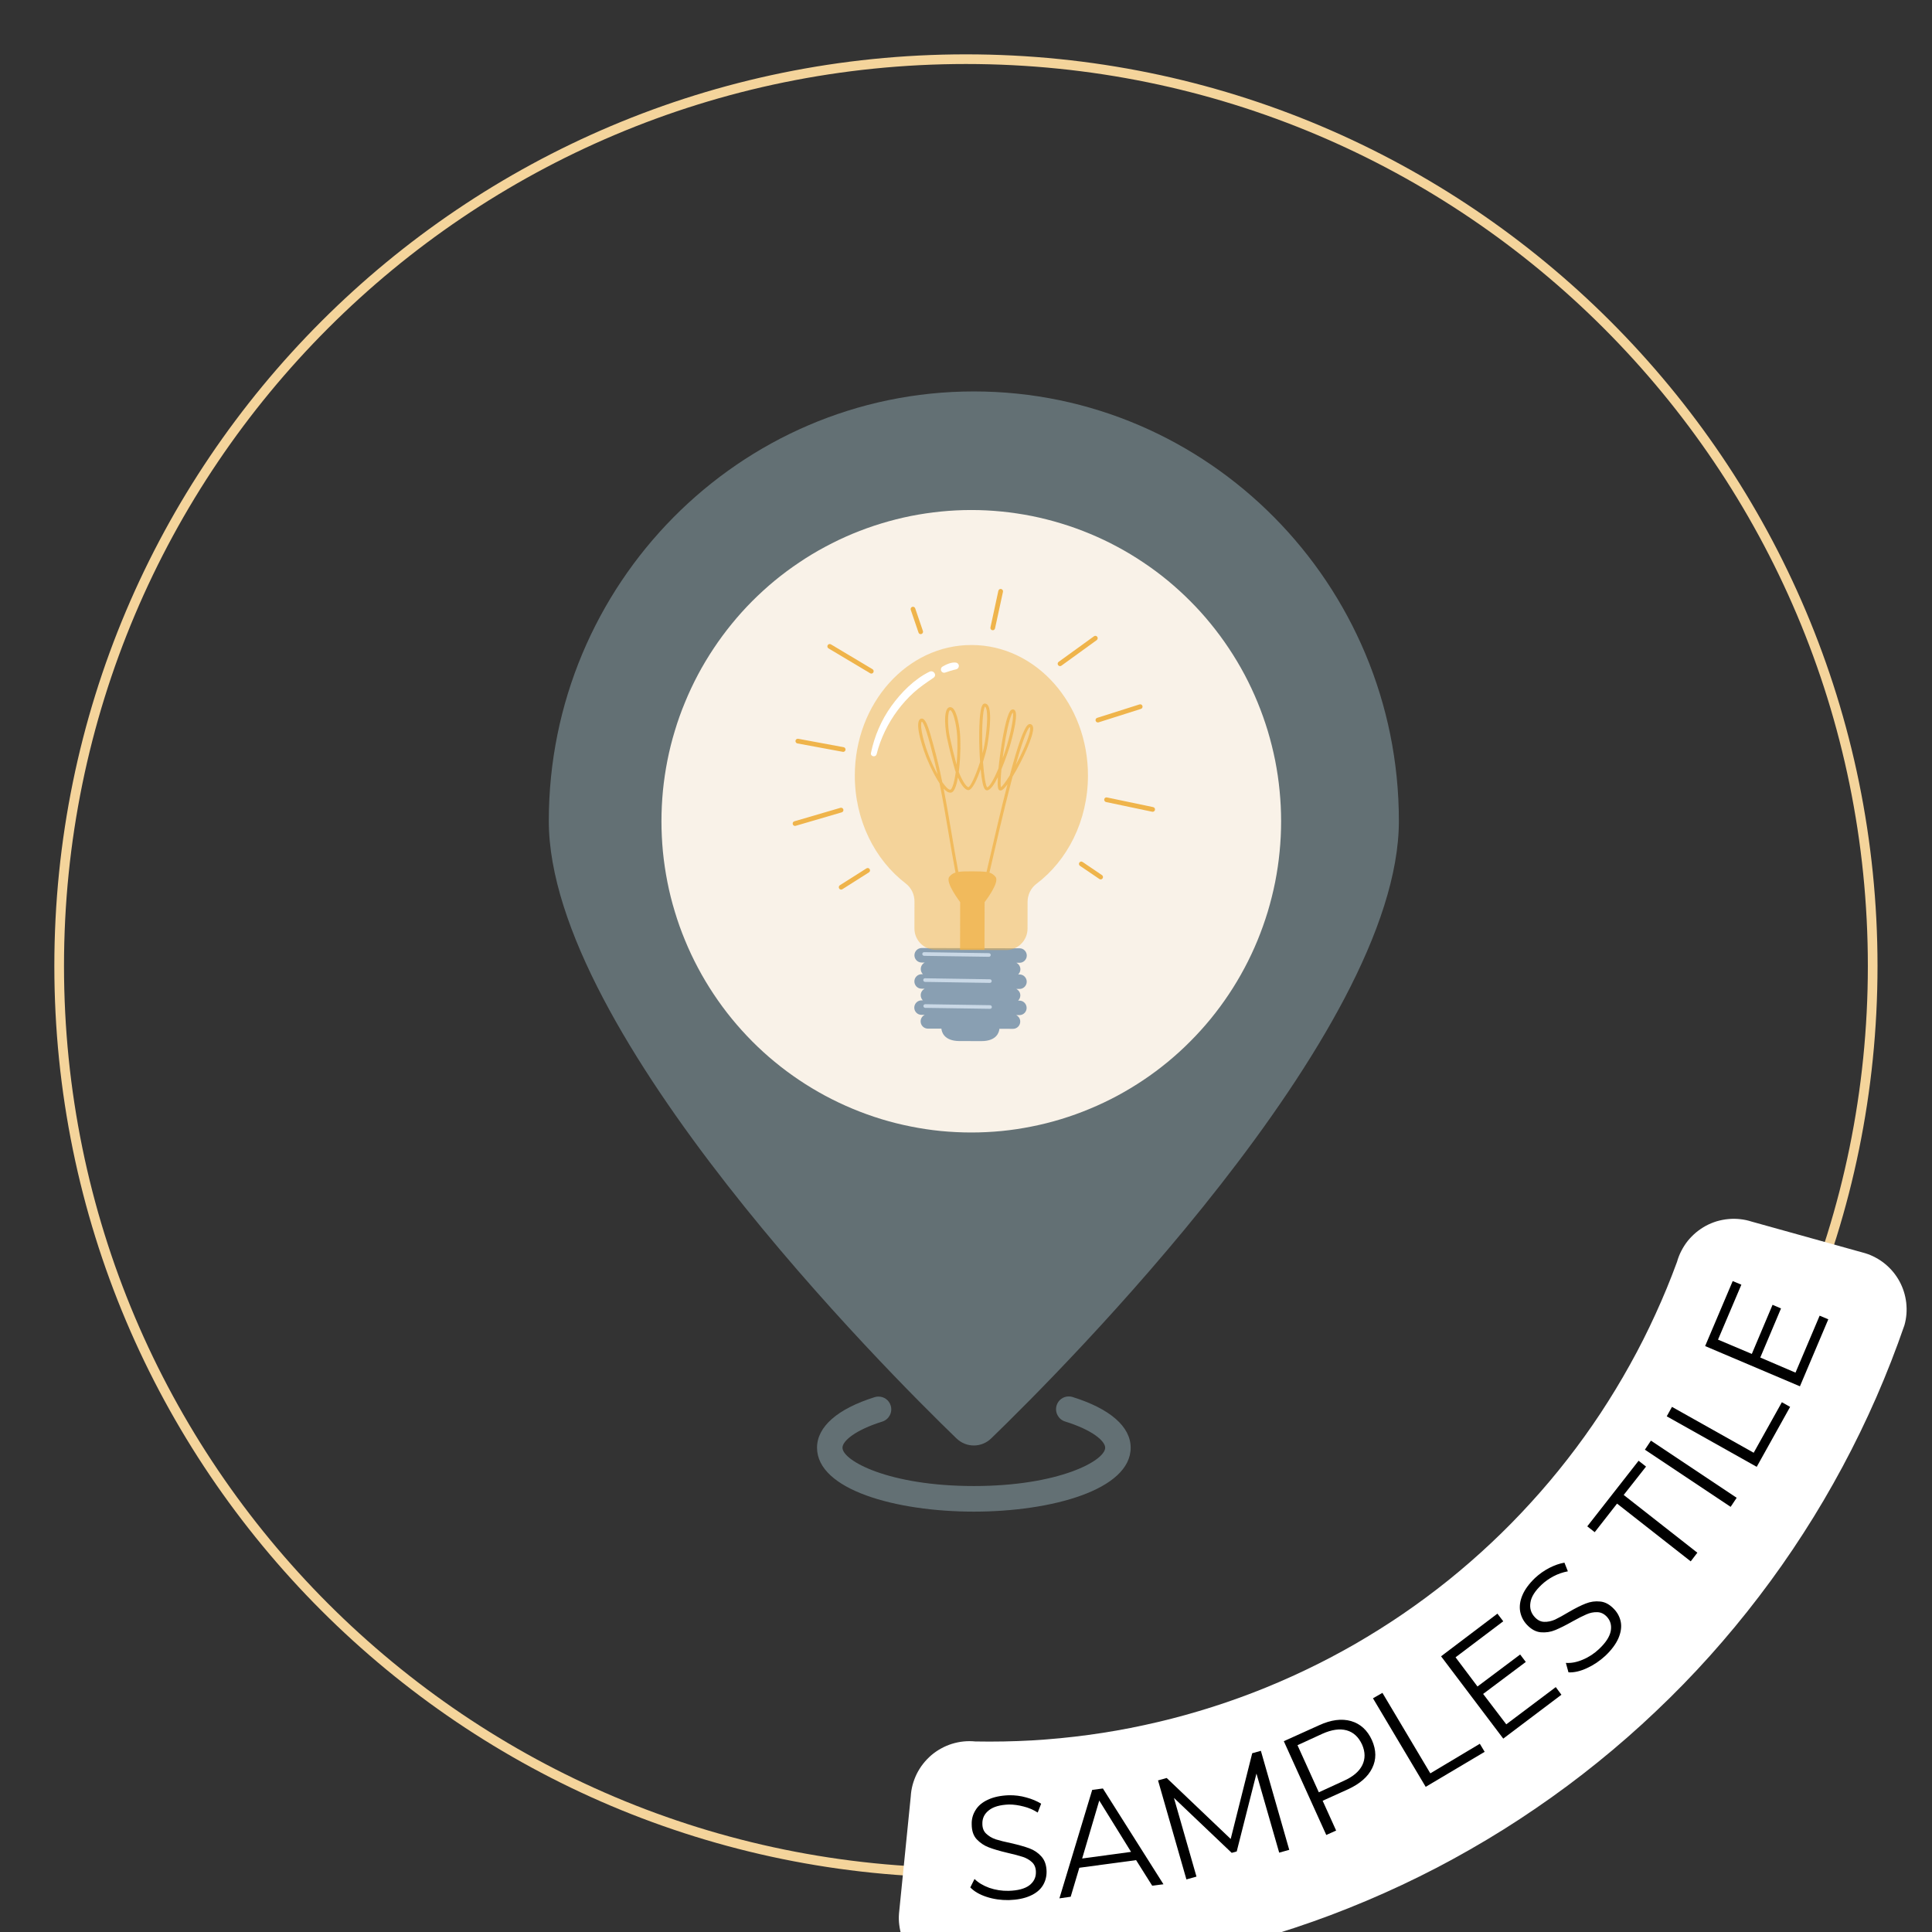 <svg xmlns="http://www.w3.org/2000/svg" xmlns:xlink="http://www.w3.org/1999/xlink" width="200" zoomAndPan="magnify" viewBox="0 0 150 150" height="200" preserveAspectRatio="xMidYMid meet" version="1.0"><rect x="0" y="0" width="150" height="150" fill="#333333" stroke="none"/><defs><g/><clipPath id="0b24f1f6c6"><path d="M 4.219 4.219 L 145.77 4.219 L 145.77 145.77 L 4.219 145.77 Z M 4.219 4.219 " clip-rule="nonzero"/></clipPath><clipPath id="a23c53cd03"><path d="M 74.996 4.219 C 35.906 4.219 4.219 35.906 4.219 74.996 C 4.219 114.082 35.906 145.77 74.996 145.77 C 114.082 145.77 145.77 114.082 145.77 74.996 C 145.77 35.906 114.082 4.219 74.996 4.219 Z M 74.996 4.219 " clip-rule="nonzero"/></clipPath><clipPath id="48d68db89b"><path d="M 63 108 L 88 108 L 88 117.375 L 63 117.375 Z M 63 108 " clip-rule="nonzero"/></clipPath><clipPath id="dfb8ce7796"><path d="M 42.609 30.375 L 108.609 30.375 L 108.609 113 L 42.609 113 Z M 42.609 30.375 " clip-rule="nonzero"/></clipPath></defs><g clip-path="url(#0b24f1f6c6)"><g clip-path="url(#a23c53cd03)"><path stroke-linecap="butt" transform="matrix(0.75, 0, 0, 0.75, 4.219, 4.219)" fill="none" stroke-linejoin="miter" d="M 94.369 -0 C 42.25 -0 -0 42.25 -0 94.369 C -0 146.484 42.25 188.734 94.369 188.734 C 146.484 188.734 188.734 146.484 188.734 94.369 C 188.734 42.25 146.484 -0 94.369 -0 Z M 94.369 -0 " stroke="#f4d49b" stroke-width="2" stroke-opacity="1" stroke-miterlimit="4"/></g></g><g clip-path="url(#48d68db89b)"><path fill="#637074" d="M 83.273 108.461 C 83.18 108.434 83.078 108.418 82.98 108.418 C 82.543 108.418 82.164 108.699 82.035 109.117 C 81.875 109.641 82.168 110.199 82.688 110.363 C 84.828 111.027 85.805 111.887 85.805 112.398 C 85.805 113.41 82.207 115.375 75.609 115.375 C 69.012 115.375 65.41 113.41 65.41 112.398 C 65.41 111.887 66.379 111.035 68.504 110.371 C 69.023 110.207 69.316 109.648 69.152 109.125 C 69.023 108.707 68.645 108.43 68.207 108.43 C 68.109 108.43 68.008 108.441 67.914 108.473 C 65.023 109.379 63.434 110.773 63.434 112.398 C 63.434 115.66 69.559 117.363 75.609 117.363 C 81.66 117.363 87.785 115.66 87.785 112.398 C 87.785 110.766 86.184 109.371 83.277 108.465 Z M 83.273 108.461 " fill-opacity="1" fill-rule="nonzero"/></g><g clip-path="url(#dfb8ce7796)"><path fill="#637074" d="M 75.609 30.391 C 57.41 30.391 42.609 45.352 42.609 63.738 C 42.609 80.246 68.973 106.57 74.258 111.676 C 74.637 112.043 75.121 112.227 75.609 112.227 C 76.094 112.227 76.582 112.043 76.957 111.676 C 82.242 106.566 108.609 80.246 108.609 63.738 C 108.609 45.352 93.805 30.391 75.609 30.391 Z M 75.609 42.195 C 87.359 42.195 96.922 51.859 96.922 63.738 C 96.922 75.621 87.359 85.285 75.609 85.285 C 63.855 85.285 54.297 75.621 54.297 63.738 C 54.297 51.859 63.859 42.195 75.609 42.195 Z M 75.609 42.195 " fill-opacity="1" fill-rule="nonzero"/></g><path fill="#f9f2e8" d="M 99.465 63.762 C 99.465 64.555 99.426 65.344 99.348 66.133 C 99.273 66.918 99.156 67.699 99.004 68.477 C 98.848 69.254 98.656 70.02 98.43 70.777 C 98.199 71.535 97.934 72.277 97.633 73.012 C 97.332 73.742 96.996 74.457 96.625 75.152 C 96.254 75.852 95.848 76.531 95.41 77.188 C 94.973 77.848 94.504 78.48 94.004 79.094 C 93.504 79.703 92.977 80.289 92.418 80.848 C 91.863 81.41 91.277 81.941 90.672 82.441 C 90.062 82.945 89.43 83.414 88.773 83.855 C 88.117 84.293 87.445 84.699 86.75 85.074 C 86.055 85.445 85.344 85.785 84.613 86.086 C 83.887 86.391 83.145 86.656 82.391 86.887 C 81.637 87.117 80.875 87.309 80.102 87.461 C 79.328 87.617 78.551 87.734 77.766 87.812 C 76.984 87.887 76.199 87.926 75.41 87.926 C 74.621 87.926 73.836 87.887 73.051 87.812 C 72.27 87.734 71.488 87.617 70.715 87.461 C 69.945 87.309 69.18 87.117 68.426 86.887 C 67.672 86.656 66.934 86.391 66.203 86.086 C 65.477 85.785 64.766 85.445 64.07 85.074 C 63.375 84.699 62.699 84.293 62.047 83.855 C 61.391 83.414 60.758 82.945 60.148 82.441 C 59.539 81.941 58.957 81.41 58.398 80.848 C 57.844 80.289 57.316 79.703 56.816 79.094 C 56.316 78.48 55.848 77.848 55.41 77.188 C 54.973 76.531 54.566 75.852 54.195 75.152 C 53.824 74.457 53.488 73.742 53.188 73.012 C 52.883 72.277 52.617 71.535 52.391 70.777 C 52.16 70.02 51.969 69.254 51.816 68.477 C 51.664 67.699 51.547 66.918 51.469 66.133 C 51.395 65.344 51.355 64.555 51.355 63.762 C 51.355 62.973 51.395 62.184 51.469 61.395 C 51.547 60.605 51.664 59.824 51.816 59.047 C 51.969 58.273 52.16 57.504 52.391 56.75 C 52.617 55.992 52.883 55.246 53.188 54.516 C 53.488 53.785 53.824 53.07 54.195 52.371 C 54.566 51.676 54.973 50.996 55.41 50.34 C 55.848 49.68 56.316 49.047 56.816 48.434 C 57.316 47.82 57.844 47.234 58.398 46.676 C 58.957 46.117 59.539 45.586 60.148 45.082 C 60.758 44.582 61.391 44.109 62.047 43.672 C 62.699 43.23 63.375 42.824 64.07 42.453 C 64.766 42.078 65.477 41.742 66.203 41.438 C 66.934 41.137 67.672 40.867 68.426 40.641 C 69.18 40.41 69.945 40.219 70.715 40.062 C 71.488 39.91 72.27 39.793 73.051 39.715 C 73.836 39.637 74.621 39.598 75.41 39.598 C 76.199 39.598 76.984 39.637 77.766 39.715 C 78.551 39.793 79.328 39.91 80.102 40.062 C 80.875 40.219 81.637 40.41 82.391 40.641 C 83.145 40.867 83.887 41.137 84.613 41.438 C 85.344 41.742 86.055 42.078 86.75 42.453 C 87.445 42.824 88.117 43.23 88.773 43.672 C 89.43 44.109 90.062 44.582 90.672 45.082 C 91.277 45.586 91.863 46.117 92.418 46.676 C 92.977 47.234 93.504 47.82 94.004 48.434 C 94.504 49.047 94.973 49.68 95.41 50.34 C 95.848 50.996 96.254 51.676 96.625 52.371 C 96.996 53.07 97.332 53.785 97.633 54.516 C 97.934 55.246 98.199 55.992 98.43 56.75 C 98.656 57.504 98.848 58.273 99.004 59.047 C 99.156 59.824 99.273 60.605 99.348 61.395 C 99.426 62.184 99.465 62.973 99.465 63.762 Z M 99.465 63.762 " fill-opacity="1" fill-rule="nonzero"/><path fill="#899fb2" d="M 79.715 76.219 C 79.715 75.91 79.465 75.656 79.156 75.656 L 79.051 75.656 C 79.156 75.555 79.223 75.414 79.223 75.254 C 79.223 75.035 79.094 74.84 78.91 74.75 L 79.156 74.75 C 79.465 74.75 79.719 74.5 79.719 74.188 C 79.719 73.879 79.469 73.625 79.16 73.625 L 71.559 73.605 C 71.25 73.605 71 73.855 70.996 74.164 C 70.996 74.477 71.246 74.73 71.555 74.73 L 71.801 74.73 C 71.617 74.82 71.488 75.012 71.488 75.234 C 71.488 75.391 71.551 75.535 71.656 75.637 L 71.555 75.637 C 71.246 75.637 70.992 75.887 70.992 76.195 C 70.992 76.508 71.242 76.762 71.551 76.762 L 71.797 76.762 C 71.613 76.852 71.484 77.043 71.484 77.266 C 71.484 77.422 71.547 77.566 71.648 77.668 L 71.547 77.668 C 71.238 77.668 70.988 77.918 70.984 78.23 C 70.984 78.539 71.234 78.793 71.543 78.793 L 71.793 78.793 C 71.605 78.887 71.477 79.074 71.477 79.297 C 71.477 79.609 71.727 79.859 72.035 79.863 L 73.09 79.863 C 73.109 80.09 73.27 80.824 74.492 80.828 C 74.719 80.828 74.898 80.828 75.047 80.828 C 75.059 80.828 75.07 80.828 75.082 80.828 C 75.398 80.832 75.539 80.832 75.598 80.832 C 75.625 80.832 75.637 80.832 75.633 80.832 C 75.781 80.832 75.961 80.832 76.188 80.832 C 77.414 80.836 77.574 80.105 77.594 79.875 L 78.648 79.879 C 78.957 79.879 79.211 79.629 79.211 79.316 C 79.211 79.098 79.086 78.906 78.898 78.812 L 79.145 78.812 C 79.457 78.816 79.707 78.562 79.707 78.254 C 79.707 77.941 79.457 77.688 79.148 77.688 L 79.047 77.688 C 79.152 77.586 79.215 77.445 79.219 77.285 C 79.219 77.066 79.09 76.875 78.906 76.781 L 79.152 76.781 C 79.461 76.785 79.715 76.531 79.715 76.219 Z M 79.715 76.219 " fill-opacity="1" fill-rule="nonzero"/><path fill="#efb44b" d="M 84.469 60.238 C 84.484 54.641 80.445 50.09 75.445 50.078 C 70.445 50.062 66.383 54.59 66.367 60.188 C 66.359 63.68 67.922 66.758 70.316 68.59 C 70.754 68.922 71.004 69.449 71 70 L 70.996 72.078 C 70.992 72.996 71.73 73.742 72.648 73.746 L 78.117 73.762 C 79.031 73.762 79.773 73.02 79.777 72.102 L 79.781 70.016 C 79.785 69.469 80.035 68.949 80.469 68.621 C 82.875 66.805 84.461 63.73 84.469 60.238 Z M 84.469 60.238 " fill-opacity="0.49" fill-rule="nonzero"/><path fill="#c9d8e6" d="M 76.781 74.285 L 76.777 74.285 L 71.746 74.211 C 71.668 74.207 71.605 74.145 71.605 74.066 C 71.609 73.988 71.672 73.922 71.75 73.926 L 76.781 74.004 C 76.859 74.004 76.922 74.07 76.922 74.148 C 76.918 74.227 76.855 74.285 76.781 74.285 Z M 76.781 74.285 " fill-opacity="1" fill-rule="nonzero"/><path fill="#c9d8e6" d="M 76.855 76.312 L 76.852 76.312 L 71.82 76.234 C 71.742 76.234 71.68 76.168 71.68 76.09 C 71.68 76.012 71.746 75.949 71.824 75.953 L 76.855 76.031 C 76.934 76.031 76.996 76.094 76.996 76.172 C 76.992 76.25 76.93 76.312 76.855 76.312 Z M 76.855 76.312 " fill-opacity="1" fill-rule="nonzero"/><path fill="#c9d8e6" d="M 76.867 78.324 L 76.863 78.324 L 71.832 78.25 C 71.754 78.246 71.691 78.184 71.691 78.105 C 71.695 78.027 71.758 77.965 71.836 77.965 L 76.867 78.043 C 76.945 78.043 77.008 78.109 77.008 78.188 C 77.008 78.266 76.941 78.324 76.867 78.324 Z M 76.867 78.324 " fill-opacity="1" fill-rule="nonzero"/><path fill="#ffffff" d="M 72.164 52.152 C 70.988 52.727 69.965 53.762 69.207 54.816 C 68.422 55.91 67.898 57.137 67.621 58.457 C 67.562 58.742 67.992 58.828 68.062 58.547 C 68.367 57.324 68.945 56.152 69.695 55.145 C 70.066 54.648 70.484 54.184 70.945 53.766 C 71.418 53.336 71.945 52.988 72.473 52.625 C 72.777 52.414 72.48 52 72.164 52.152 Z M 72.164 52.152 " fill-opacity="1" fill-rule="nonzero"/><path fill="#ffffff" d="M 74.219 51.445 C 73.895 51.391 73.469 51.578 73.184 51.75 C 72.906 51.922 73.102 52.328 73.402 52.211 C 73.531 52.16 74.055 52 74.195 51.977 C 74.539 51.906 74.516 51.492 74.219 51.445 Z M 74.219 51.445 " fill-opacity="1" fill-rule="nonzero"/><path fill="#efb44b" d="M 80.207 56.473 C 80.18 56.293 80.078 56.238 80.016 56.223 C 79.977 56.211 79.914 56.207 79.844 56.25 C 79.5 56.449 78.996 57.961 78.402 60.195 C 78.07 60.734 77.824 61.043 77.711 61.125 C 77.668 60.945 77.688 60.41 77.75 59.727 C 78.105 58.879 78.375 58.02 78.383 58 C 78.41 57.906 79.086 55.66 78.824 55.195 C 78.777 55.121 78.723 55.09 78.68 55.082 C 78.477 55.031 78.355 55.32 78.312 55.426 C 78.039 56.07 77.773 57.602 77.633 58.719 C 77.59 59.051 77.551 59.371 77.523 59.664 C 77.191 60.445 76.844 61.086 76.645 61.129 C 76.527 61.004 76.398 60.25 76.32 59.156 C 76.473 58.664 76.582 58.254 76.609 58.121 C 76.762 57.414 77.078 55.203 76.684 54.734 C 76.605 54.641 76.516 54.621 76.453 54.625 C 76.297 54.629 76.145 54.781 76.066 55.824 C 76.023 56.445 76.012 57.305 76.043 58.18 C 76.055 58.516 76.07 58.844 76.094 59.152 C 75.773 60.152 75.359 61.086 75.184 61.113 C 75.02 61.113 74.656 60.516 74.438 59.934 C 74.449 59.844 74.461 59.746 74.473 59.645 C 74.578 58.672 74.598 57.527 74.52 56.797 C 74.504 56.641 74.344 55.242 73.945 54.961 C 73.871 54.91 73.793 54.895 73.715 54.91 C 73.156 55.051 73.441 56.93 73.523 57.293 C 73.699 58.105 73.902 58.926 74.129 59.723 C 74.145 59.781 74.172 59.863 74.203 59.953 C 74.059 61.023 73.859 61.297 73.793 61.309 C 73.648 61.332 73.414 61.094 73.156 60.719 C 72.961 59.762 72.734 58.793 72.453 57.785 L 72.41 57.629 C 72.098 56.484 71.891 55.887 71.637 55.801 C 71.566 55.777 71.496 55.789 71.434 55.836 C 70.949 56.211 71.797 58.477 71.895 58.73 C 71.902 58.75 72.391 59.988 72.945 60.812 C 73.207 62.098 73.422 63.359 73.641 64.66 C 73.809 65.66 73.984 66.684 74.184 67.746 C 73.988 67.805 73.84 67.906 73.703 68.074 C 73.363 68.5 74.547 70.039 74.547 70.039 C 74.547 70.039 74.543 72.68 74.539 73.742 L 76.434 73.746 C 76.438 72.684 76.445 70.043 76.445 70.043 C 76.445 70.043 77.637 68.512 77.297 68.086 C 77.164 67.914 77.016 67.812 76.82 67.75 C 77.301 65.645 77.91 63.008 78.477 60.828 C 78.523 60.641 78.57 60.465 78.617 60.293 C 79.383 59.043 80.297 57.062 80.211 56.473 Z M 78.379 55.941 C 78.504 55.5 78.594 55.363 78.629 55.32 C 78.738 55.527 78.523 56.734 78.16 57.934 C 78.074 58.223 77.965 58.543 77.844 58.867 C 77.969 57.848 78.16 56.715 78.379 55.941 Z M 72.105 58.648 C 71.535 57.156 71.426 56.16 71.57 56.023 C 71.754 56.117 72.07 57.258 72.188 57.691 L 72.23 57.848 C 72.445 58.625 72.629 59.379 72.793 60.121 C 72.543 59.668 72.297 59.145 72.105 58.648 Z M 76.473 54.859 C 76.484 54.859 76.492 54.867 76.508 54.883 C 76.785 55.215 76.582 57.137 76.383 58.074 C 76.352 58.207 76.32 58.348 76.281 58.488 C 76.27 58.152 76.258 57.793 76.254 57.422 C 76.242 55.727 76.375 54.973 76.473 54.859 Z M 73.746 57.242 C 73.551 56.348 73.562 55.188 73.766 55.137 C 73.77 55.137 73.77 55.137 73.773 55.137 C 73.781 55.137 73.793 55.137 73.809 55.148 C 74.012 55.293 74.211 56.113 74.289 56.82 C 74.359 57.473 74.348 58.473 74.27 59.371 C 74.074 58.668 73.898 57.953 73.746 57.242 Z M 76.594 67.699 C 76.332 67.66 75.992 67.656 75.527 67.652 L 75.5 67.652 C 75.492 67.652 75.48 67.652 75.473 67.652 C 75.008 67.652 74.672 67.652 74.406 67.695 C 74.207 66.637 74.035 65.617 73.867 64.621 C 73.672 63.473 73.484 62.355 73.262 61.227 C 73.457 61.441 73.652 61.566 73.828 61.539 C 73.922 61.523 74.176 61.48 74.371 60.371 C 74.582 60.84 74.891 61.344 75.18 61.344 C 75.492 61.344 75.852 60.531 76.137 59.715 C 76.16 59.934 76.184 60.137 76.207 60.316 C 76.332 61.191 76.465 61.363 76.633 61.363 C 76.891 61.355 77.195 60.906 77.473 60.336 C 77.473 60.371 77.469 60.402 77.469 60.434 C 77.434 61.188 77.508 61.297 77.586 61.348 C 77.633 61.379 77.715 61.398 77.824 61.324 C 77.926 61.254 78.062 61.105 78.219 60.891 C 77.719 62.824 77.168 65.195 76.594 67.699 Z M 78.965 59.195 C 78.93 59.262 78.895 59.328 78.863 59.391 C 79.559 56.914 79.852 56.496 79.957 56.449 C 79.969 56.461 79.984 56.504 79.984 56.582 C 79.977 57.004 79.578 58.031 78.965 59.195 Z M 78.965 59.195 " fill-opacity="0.78" fill-rule="nonzero"/><path fill="#efb44b" d="M 85.418 68.273 C 85.391 68.27 85.363 68.254 85.34 68.234 L 83.836 67.215 C 83.758 67.148 83.746 67.035 83.812 66.957 C 83.875 66.879 83.988 66.867 84.066 66.934 L 85.57 67.953 C 85.648 68.02 85.66 68.133 85.594 68.211 C 85.551 68.266 85.48 68.285 85.418 68.273 Z M 85.418 68.273 " fill-opacity="1" fill-rule="nonzero"/><path fill="#efb44b" d="M 89.457 63.023 L 85.871 62.27 C 85.773 62.25 85.715 62.145 85.734 62.047 C 85.754 61.949 85.848 61.895 85.945 61.914 L 89.531 62.664 C 89.629 62.688 89.691 62.781 89.672 62.883 C 89.648 62.98 89.555 63.043 89.457 63.023 Z M 89.457 63.023 " fill-opacity="1" fill-rule="nonzero"/><path fill="#efb44b" d="M 85.203 56.086 C 85.141 56.074 85.09 56.027 85.066 55.965 C 85.035 55.867 85.086 55.766 85.184 55.734 L 88.469 54.691 C 88.566 54.66 88.668 54.711 88.699 54.809 C 88.73 54.902 88.68 55.008 88.582 55.039 L 85.297 56.082 C 85.266 56.09 85.234 56.094 85.203 56.086 Z M 85.203 56.086 " fill-opacity="1" fill-rule="nonzero"/><path fill="#efb44b" d="M 82.262 51.711 C 82.219 51.703 82.18 51.68 82.152 51.641 C 82.094 51.559 82.109 51.445 82.191 51.387 L 84.934 49.402 C 85.016 49.34 85.129 49.359 85.191 49.441 C 85.25 49.523 85.23 49.637 85.148 49.699 L 82.406 51.684 C 82.363 51.715 82.309 51.723 82.262 51.715 Z M 82.262 51.711 " fill-opacity="1" fill-rule="nonzero"/><path fill="#efb44b" d="M 77.039 48.93 C 76.941 48.91 76.879 48.812 76.898 48.715 L 77.512 45.871 C 77.535 45.773 77.629 45.707 77.73 45.73 C 77.828 45.75 77.891 45.848 77.871 45.945 L 77.254 48.789 C 77.234 48.887 77.137 48.949 77.039 48.93 Z M 77.039 48.93 " fill-opacity="1" fill-rule="nonzero"/><path fill="#efb44b" d="M 71.445 49.23 C 71.387 49.219 71.332 49.172 71.312 49.109 L 70.711 47.348 C 70.68 47.25 70.73 47.148 70.824 47.117 C 70.922 47.086 71.023 47.137 71.055 47.23 L 71.656 48.992 C 71.688 49.09 71.637 49.191 71.543 49.223 C 71.512 49.234 71.477 49.234 71.445 49.23 Z M 71.445 49.23 " fill-opacity="1" fill-rule="nonzero"/><path fill="#efb44b" d="M 67.613 52.293 C 67.594 52.289 67.574 52.281 67.559 52.27 L 64.324 50.34 C 64.238 50.289 64.211 50.176 64.262 50.09 C 64.312 50.004 64.426 49.977 64.512 50.027 L 67.742 51.957 C 67.828 52.008 67.859 52.121 67.805 52.207 C 67.766 52.277 67.688 52.309 67.613 52.293 Z M 67.613 52.293 " fill-opacity="1" fill-rule="nonzero"/><path fill="#efb44b" d="M 61.906 57.719 C 61.809 57.699 61.746 57.602 61.762 57.504 C 61.781 57.406 61.879 57.34 61.977 57.359 L 65.5 58.012 C 65.598 58.031 65.664 58.125 65.645 58.227 C 65.625 58.324 65.531 58.391 65.434 58.371 Z M 61.906 57.719 " fill-opacity="1" fill-rule="nonzero"/><path fill="#efb44b" d="M 61.688 64.121 C 61.625 64.109 61.57 64.059 61.551 63.992 C 61.52 63.895 61.578 63.793 61.672 63.766 L 65.25 62.719 C 65.348 62.691 65.449 62.746 65.477 62.844 C 65.504 62.941 65.449 63.043 65.352 63.07 L 61.773 64.117 C 61.746 64.125 61.715 64.125 61.688 64.121 Z M 61.688 64.121 " fill-opacity="1" fill-rule="nonzero"/><path fill="#efb44b" d="M 65.27 69.066 C 65.223 69.055 65.18 69.027 65.152 68.984 C 65.098 68.898 65.125 68.785 65.207 68.73 L 67.27 67.422 C 67.355 67.367 67.469 67.395 67.52 67.477 C 67.574 67.562 67.551 67.676 67.465 67.73 L 65.402 69.039 C 65.363 69.066 65.312 69.074 65.27 69.066 Z M 65.27 69.066 " fill-opacity="1" fill-rule="nonzero"/><path fill="#ffffff" d="M 144.816 97.301 C 145.098 97.387 145.367 97.5 145.625 97.641 C 145.887 97.781 146.129 97.941 146.355 98.129 C 146.582 98.316 146.793 98.523 146.98 98.75 C 147.168 98.977 147.332 99.219 147.473 99.477 C 147.613 99.734 147.727 100.004 147.816 100.285 C 147.906 100.566 147.965 100.852 148 101.145 C 148.031 101.438 148.039 101.73 148.016 102.023 C 147.992 102.316 147.941 102.605 147.859 102.891 C 147.207 104.781 146.48 106.645 145.68 108.477 C 144.879 110.309 144.004 112.109 143.059 113.871 C 142.113 115.633 141.102 117.359 140.016 119.039 C 138.934 120.723 137.785 122.359 136.57 123.949 C 135.359 125.539 134.082 127.078 132.746 128.57 C 131.41 130.059 130.016 131.492 128.562 132.867 C 127.113 134.246 125.609 135.562 124.051 136.82 C 122.496 138.078 120.891 139.27 119.238 140.398 C 117.59 141.527 115.895 142.59 114.156 143.582 C 112.422 144.578 110.648 145.5 108.836 146.352 C 107.027 147.203 105.184 147.98 103.312 148.688 C 101.441 149.391 99.543 150.02 97.621 150.574 C 95.695 151.125 93.754 151.602 91.793 152 C 89.832 152.398 87.859 152.719 85.875 152.957 C 83.887 153.199 81.895 153.359 79.895 153.441 C 77.895 153.523 75.898 153.523 73.898 153.445 C 73.605 153.414 73.316 153.359 73.035 153.273 C 72.754 153.188 72.484 153.078 72.223 152.938 C 71.961 152.801 71.719 152.641 71.488 152.457 C 71.258 152.273 71.051 152.066 70.859 151.844 C 70.672 151.617 70.504 151.375 70.359 151.121 C 70.219 150.863 70.102 150.594 70.008 150.312 C 69.918 150.035 69.855 149.75 69.82 149.457 C 69.781 149.164 69.773 148.871 69.797 148.578 L 70.711 139.48 C 70.727 139.176 70.777 138.871 70.855 138.574 C 70.938 138.277 71.043 137.992 71.18 137.715 C 71.32 137.441 71.48 137.18 71.672 136.938 C 71.863 136.695 72.074 136.477 72.309 136.273 C 72.543 136.074 72.793 135.902 73.062 135.754 C 73.332 135.605 73.613 135.484 73.91 135.391 C 74.203 135.301 74.504 135.238 74.809 135.207 C 75.117 135.176 75.422 135.176 75.727 135.207 C 77.195 135.234 78.66 135.207 80.125 135.125 C 81.59 135.039 83.051 134.898 84.504 134.699 C 85.957 134.504 87.402 134.25 88.836 133.938 C 90.27 133.629 91.691 133.266 93.098 132.844 C 94.504 132.426 95.891 131.953 97.262 131.426 C 98.633 130.898 99.977 130.32 101.301 129.688 C 102.629 129.059 103.926 128.375 105.199 127.645 C 106.469 126.91 107.711 126.133 108.922 125.305 C 110.133 124.477 111.312 123.602 112.457 122.684 C 113.598 121.762 114.707 120.801 115.773 119.797 C 116.844 118.793 117.871 117.746 118.859 116.66 C 119.848 115.578 120.793 114.457 121.695 113.297 C 122.598 112.141 123.453 110.949 124.262 109.727 C 125.07 108.5 125.832 107.246 126.543 105.965 C 127.258 104.684 127.918 103.375 128.527 102.039 C 129.141 100.703 129.699 99.348 130.203 97.973 C 130.285 97.676 130.398 97.391 130.539 97.117 C 130.68 96.844 130.844 96.586 131.035 96.344 C 131.23 96.105 131.445 95.887 131.68 95.688 C 131.918 95.492 132.172 95.32 132.441 95.172 C 132.711 95.027 132.996 94.91 133.289 94.82 C 133.586 94.734 133.887 94.676 134.191 94.648 C 134.5 94.617 134.805 94.621 135.109 94.656 C 135.418 94.688 135.715 94.754 136.008 94.848 Z M 144.816 97.301 " fill-opacity="1" fill-rule="nonzero"/><g fill="#000000" fill-opacity="1"><g transform="translate(74.818, 147.523)"><g><path d="M 3.5 0 C 2.906 0.008 2.332 -0.07 1.781 -0.25 C 1.238 -0.426 0.816 -0.672 0.516 -0.984 L 0.844 -1.641 C 1.125 -1.359 1.504 -1.129 1.984 -0.953 C 2.473 -0.785 2.973 -0.707 3.484 -0.719 C 4.203 -0.738 4.738 -0.879 5.094 -1.141 C 5.445 -1.41 5.617 -1.754 5.609 -2.172 C 5.609 -2.492 5.508 -2.75 5.312 -2.938 C 5.113 -3.125 4.867 -3.266 4.578 -3.359 C 4.297 -3.453 3.898 -3.555 3.391 -3.672 C 2.785 -3.816 2.305 -3.957 1.953 -4.094 C 1.598 -4.227 1.285 -4.438 1.016 -4.719 C 0.754 -5 0.625 -5.391 0.625 -5.891 C 0.613 -6.285 0.711 -6.648 0.922 -6.984 C 1.129 -7.328 1.453 -7.598 1.891 -7.797 C 2.328 -8.004 2.867 -8.117 3.516 -8.141 C 3.973 -8.148 4.422 -8.094 4.859 -7.969 C 5.297 -7.852 5.68 -7.691 6.016 -7.484 L 5.75 -6.797 C 5.406 -7.016 5.039 -7.172 4.656 -7.266 C 4.27 -7.367 3.895 -7.422 3.531 -7.422 C 2.832 -7.398 2.305 -7.25 1.953 -6.969 C 1.609 -6.695 1.441 -6.348 1.453 -5.922 C 1.453 -5.598 1.551 -5.344 1.75 -5.156 C 1.945 -4.969 2.191 -4.82 2.484 -4.719 C 2.785 -4.625 3.18 -4.523 3.672 -4.422 C 4.273 -4.285 4.754 -4.148 5.109 -4.016 C 5.473 -3.879 5.781 -3.672 6.031 -3.391 C 6.289 -3.109 6.426 -2.723 6.438 -2.234 C 6.445 -1.828 6.348 -1.457 6.141 -1.125 C 5.93 -0.789 5.602 -0.523 5.156 -0.328 C 4.707 -0.129 4.156 -0.02 3.5 0 Z M 3.5 0 "/></g></g></g><g fill="#000000" fill-opacity="1"><g transform="translate(82.237, 147.388)"><g><path d="M 5.969 -2.969 L 1.562 -2.375 L 0.891 -0.125 L 0.016 0 L 2.562 -8.422 L 3.391 -8.531 L 8.094 -1.094 L 7.219 -0.984 Z M 5.578 -3.609 L 3.109 -7.594 L 1.781 -3.094 Z M 5.578 -3.609 "/></g></g></g><g fill="#000000" fill-opacity="1"><g transform="translate(90.863, 146.277)"><g><path d="M 7.031 -10.344 L 9.234 -2.656 L 8.453 -2.438 L 6.688 -8.578 L 5.156 -2.531 L 4.766 -2.422 L 0.281 -6.688 L 2.031 -0.578 L 1.25 -0.359 L -0.953 -8.047 L -0.281 -8.234 L 4.688 -3.5 L 6.359 -10.156 Z M 7.031 -10.344 "/></g></g></g><g fill="#000000" fill-opacity="1"><g transform="translate(101.784, 142.998)"><g><path d="M 0.625 -9.047 C 1.551 -9.473 2.379 -9.582 3.109 -9.375 C 3.836 -9.164 4.379 -8.672 4.734 -7.891 C 5.078 -7.109 5.082 -6.383 4.75 -5.719 C 4.426 -5.051 3.801 -4.504 2.875 -4.078 L 0.906 -3.188 L 1.953 -0.875 L 1.188 -0.531 L -2.109 -7.812 Z M 2.547 -4.734 C 3.266 -5.055 3.742 -5.461 3.984 -5.953 C 4.223 -6.441 4.219 -6.973 3.969 -7.547 C 3.695 -8.141 3.297 -8.508 2.766 -8.656 C 2.234 -8.801 1.609 -8.711 0.891 -8.391 L -1.047 -7.5 L 0.609 -3.844 Z M 2.547 -4.734 "/></g></g></g><g fill="#000000" fill-opacity="1"><g transform="translate(109.581, 139.402)"><g><path d="M -2.984 -7.547 L -2.25 -7.969 L 1.469 -1.719 L 5.312 -4.016 L 5.688 -3.391 L 1.109 -0.672 Z M -2.984 -7.547 "/></g></g></g><g fill="#000000" fill-opacity="1"><g transform="translate(115.681, 135.767)"><g><path d="M 5.109 -4.781 L 5.547 -4.188 L 1.031 -0.781 L -3.797 -7.172 L 0.578 -10.484 L 1.031 -9.891 L -2.672 -7.094 L -0.969 -4.828 L 2.344 -7.312 L 2.781 -6.734 L -0.531 -4.25 L 1.266 -1.891 Z M 5.109 -4.781 "/></g></g></g><g fill="#000000" fill-opacity="1"><g transform="translate(122.057, 130.903)"><g><path d="M 2.594 -2.359 C 2.156 -1.953 1.676 -1.629 1.156 -1.391 C 0.633 -1.148 0.156 -1.039 -0.281 -1.062 L -0.484 -1.797 C -0.078 -1.766 0.359 -1.848 0.828 -2.047 C 1.297 -2.242 1.719 -2.52 2.094 -2.875 C 2.613 -3.363 2.914 -3.828 3 -4.266 C 3.082 -4.711 2.977 -5.086 2.688 -5.391 C 2.469 -5.617 2.219 -5.734 1.938 -5.734 C 1.664 -5.742 1.391 -5.688 1.109 -5.562 C 0.836 -5.445 0.477 -5.266 0.031 -5.016 C -0.508 -4.711 -0.957 -4.488 -1.312 -4.344 C -1.664 -4.195 -2.035 -4.141 -2.422 -4.172 C -2.805 -4.203 -3.172 -4.398 -3.516 -4.766 C -3.785 -5.055 -3.957 -5.395 -4.031 -5.781 C -4.102 -6.176 -4.047 -6.598 -3.859 -7.047 C -3.672 -7.492 -3.344 -7.941 -2.875 -8.391 C -2.539 -8.703 -2.172 -8.961 -1.766 -9.172 C -1.359 -9.379 -0.969 -9.516 -0.594 -9.578 L -0.328 -8.906 C -0.723 -8.832 -1.098 -8.703 -1.453 -8.516 C -1.805 -8.328 -2.113 -8.109 -2.375 -7.859 C -2.883 -7.379 -3.172 -6.922 -3.234 -6.484 C -3.305 -6.047 -3.195 -5.672 -2.906 -5.359 C -2.688 -5.117 -2.441 -4.992 -2.172 -4.984 C -1.898 -4.973 -1.617 -5.031 -1.328 -5.156 C -1.047 -5.289 -0.688 -5.488 -0.25 -5.75 C 0.27 -6.051 0.707 -6.27 1.062 -6.406 C 1.426 -6.551 1.797 -6.602 2.172 -6.562 C 2.555 -6.531 2.914 -6.336 3.25 -5.984 C 3.531 -5.691 3.707 -5.352 3.781 -4.969 C 3.852 -4.582 3.789 -4.16 3.594 -3.703 C 3.395 -3.254 3.062 -2.805 2.594 -2.359 Z M 2.594 -2.359 "/></g></g></g><g fill="#000000" fill-opacity="1"><g transform="translate(127.283, 125.835)"><g/></g></g><g fill="#000000" fill-opacity="1"><g transform="translate(129.501, 123.474)"><g><path d="M -3.953 -6.734 L -5.688 -4.516 L -6.266 -4.969 L -2.281 -10.062 L -1.703 -9.609 L -3.438 -7.406 L 2.281 -2.922 L 1.766 -2.25 Z M -3.953 -6.734 "/></g></g></g><g fill="#000000" fill-opacity="1"><g transform="translate(133.647, 118.069)"><g><path d="M -5.938 -5.516 L -5.469 -6.219 L 1.188 -1.781 L 0.719 -1.078 Z M -5.938 -5.516 "/></g></g></g><g fill="#000000" fill-opacity="1"><g transform="translate(135.75, 115.01)"><g><path d="M -6.344 -5.047 L -5.938 -5.781 L 0.406 -2.219 L 2.594 -6.141 L 3.234 -5.781 L 0.641 -1.125 Z M -6.344 -5.047 "/></g></g></g><g fill="#000000" fill-opacity="1"><g transform="translate(139.23, 108.821)"><g><path d="M 2.047 -6.672 L 2.719 -6.391 L 0.516 -1.188 L -6.844 -4.312 L -4.703 -9.359 L -4.031 -9.078 L -5.844 -4.812 L -3.219 -3.703 L -1.609 -7.516 L -0.953 -7.234 L -2.562 -3.422 L 0.172 -2.25 Z M 2.047 -6.672 "/></g></g></g></svg>